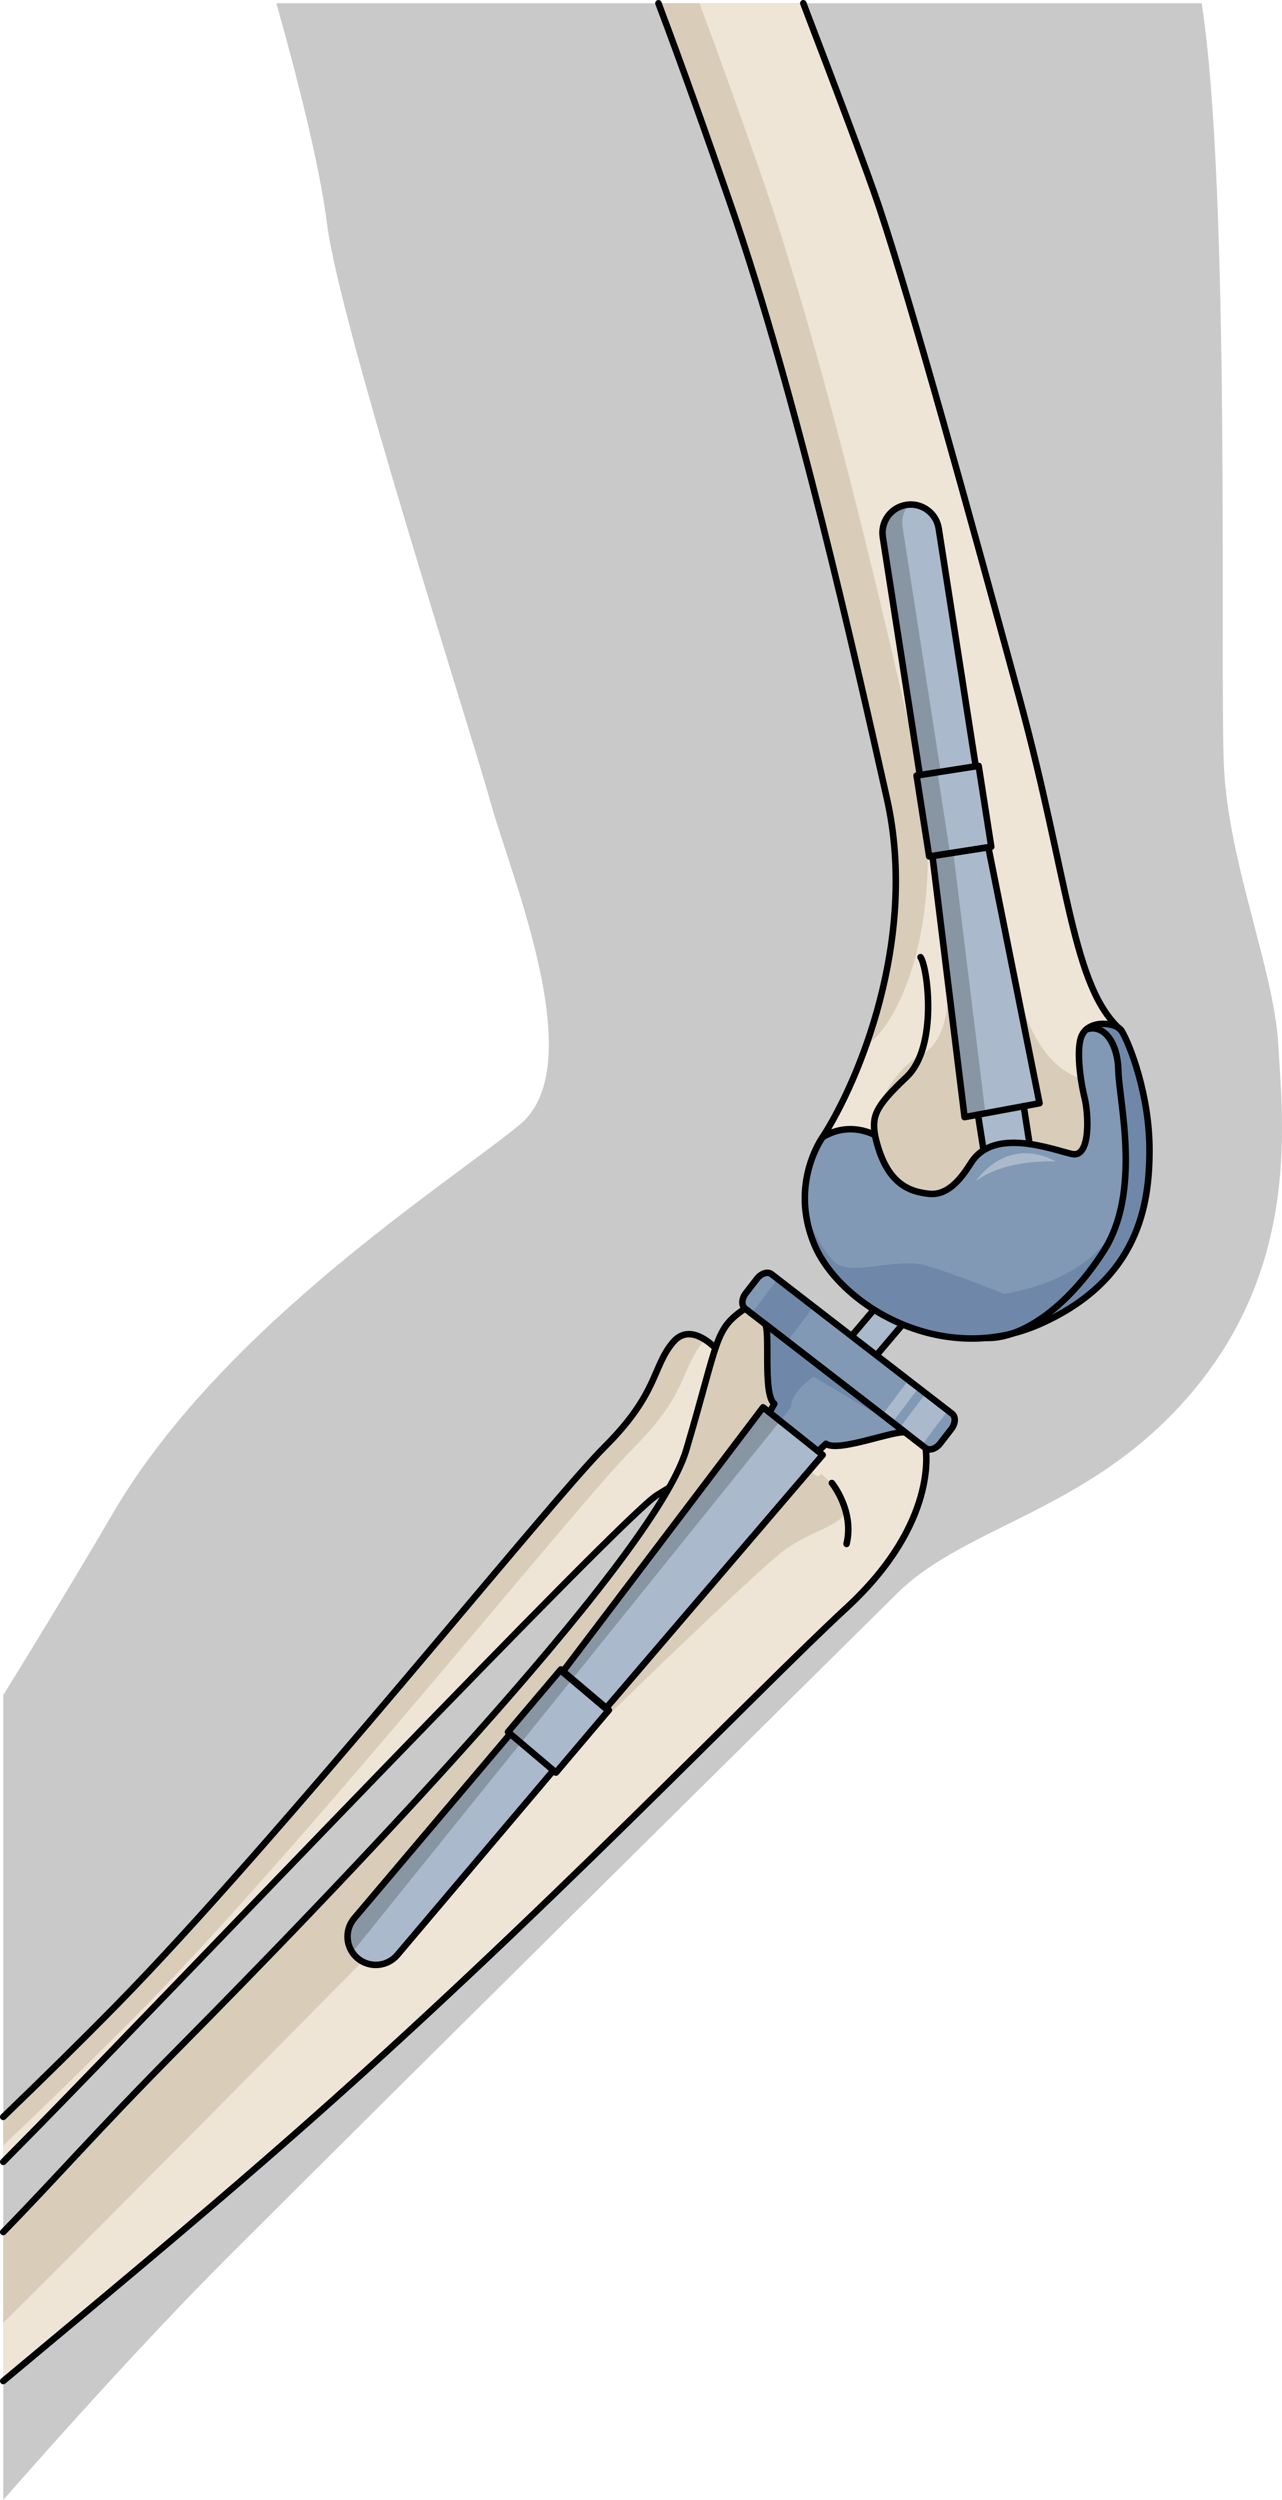 <?xml version="1.0" encoding="utf-8"?>
<!-- Generator: Adobe Illustrator 16.0.0, SVG Export Plug-In . SVG Version: 6.00 Build 0)  -->
<!DOCTYPE svg PUBLIC "-//W3C//DTD SVG 1.1//EN" "http://www.w3.org/Graphics/SVG/1.1/DTD/svg11.dtd">
<svg version="1.1" id="Layer_1" xmlns="http://www.w3.org/2000/svg" xmlns:xlink="http://www.w3.org/1999/xlink" x="0px" y="0px"
	 width="197.02px" height="384.09px" viewBox="-0.5 -0.5 197.02 384.09" enable-background="new -0.5 -0.5 197.02 384.09"
	 xml:space="preserve">
<g>
	<path fill="#C9C9C9" d="M49.749,33.836c1.933,15.438,21.9,77.271,25.12,88.866c3.22,11.593,15.458,40.576,4.509,49.595
		c-10.95,9.018-45.73,31.021-62.478,59.631c-4.75,8.115-10.59,17.816-16.9,28.021V383.59c11.254-12.794,23.688-26.463,34.612-37.387
		c28.985-28.984,91.785-91.01,102.734-101.862c10.95-10.854,30.807-12.786,46.319-32.11c15.515-19.321,12.938-40.578,12.293-52.171
		c-0.646-11.594-7.729-28.041-8.373-43.005c-0.621-14.442,1.054-88.231-3.412-117.054H41.971
		C44.767,9.916,48.572,24.431,49.749,33.836z"/>
	<g>
		<g>
			<path fill="#AABACC" stroke="#000000" stroke-linecap="round" stroke-linejoin="round" stroke-miterlimit="10" d="
				M119.075,224.282c-0.552,0-1.106-0.188-1.56-0.57c-1.019-0.862-1.146-2.386-0.283-3.403l23.892-28.24
				c0.86-1.019,2.386-1.146,3.403-0.284c1.019,0.862,1.146,2.386,0.283,3.404l-23.892,28.239
				C120.441,223.992,119.762,224.282,119.075,224.282z"/>
			<g>
				<path fill="#EFE5D6" d="M110.877,208.199c0,0-4.689-6.315-7.938-2.479c-3.245,3.84-2.201,7.795-10.538,16.102
					c-8.338,8.308-50.034,60.355-75.119,85.876c-5.275,5.367-11.156,11.15-17.283,17.05v6.912c1.89-1.91,3.673-3.715,5.291-5.363
					c20.483-20.855,89.93-93.842,95.158-97.068c5.224-3.228,15.777-9.448,17.078-14.815
					C118.833,209.047,110.877,208.199,110.877,208.199z"/>
				<path fill="#D9CDBA" d="M102.941,205.723c-3.245,3.838-2.201,7.793-10.538,16.101c-8.338,8.308-50.034,60.356-75.119,85.876
					C12.009,313.067,6.128,318.851,0,324.751v4.405c7.75-7.391,15.248-14.71,21.811-21.389c25.086-25.521,66.782-77.57,75.12-85.875
					c8.338-8.309,7.293-12.264,10.54-16.103c0.139-0.163,0.283-0.284,0.428-0.414C106.359,204.378,104.488,203.893,102.941,205.723z
					"/>
				<path fill="none" stroke="#000000" stroke-linecap="round" stroke-linejoin="round" stroke-miterlimit="10" d="M0,324.75
					c6.129-5.9,12.007-11.683,17.284-17.052c25.085-25.521,66.781-77.568,75.119-85.876c8.336-8.307,7.293-12.262,10.538-16.102
					c3.248-3.837,7.938,2.479,7.938,2.479s7.956,0.848,6.65,6.214c-1.301,5.367-11.854,11.588-17.078,14.815
					c-5.228,3.227-74.675,76.213-95.158,97.068c-1.622,1.652-3.395,3.448-5.29,5.363"/>
				<g>
					<path fill="#EFE5D6" d="M113.996,200.54c-4.768,3.278-3.93,4.533-9.029,21.722c-5.097,17.19-55.805,69.516-78.272,92.204
						C14.461,326.817,8.046,334.208,0,342.438v22.894c12.917-10.807,28.238-23.41,44.558-37.742
						c38.313-33.646,70.834-67.943,85.084-81.101c14.252-13.161,12.103-24.5,12.103-24.5L113.996,200.54z"/>
					<path fill="#D9CDBA" d="M125.639,225.916c0,0-0.807,3.18-6.16-9.016c-3.75-8.539-1.807-10.568-2.959-14.406l-2.524-1.953
						c-4.767,3.279-3.931,4.533-9.029,21.722c-5.097,17.19-55.805,69.517-78.272,92.203c-0.671,0.679-1.322,1.339-1.958,1.985
						c-0.254,0.26-0.498,0.509-0.747,0.764c-0.373,0.381-0.747,0.762-1.107,1.133c-0.291,0.297-0.57,0.586-0.854,0.879
						c-0.308,0.316-0.617,0.635-0.918,0.945c-0.292,0.303-0.577,0.598-0.862,0.893c-0.276,0.289-0.554,0.576-0.823,0.856
						c-0.285,0.297-0.566,0.59-0.845,0.881c-0.262,0.274-0.522,0.546-0.779,0.815c-0.271,0.283-0.539,0.564-0.803,0.844
						c-0.255,0.268-0.507,0.533-0.756,0.796c-0.259,0.272-0.516,0.544-0.769,0.812c-0.24,0.254-0.476,0.504-0.711,0.754
						c-0.253,0.269-0.506,0.537-0.755,0.802c-0.241,0.256-0.479,0.51-0.716,0.762c-0.228,0.243-0.458,0.487-0.682,0.728
						c-0.308,0.328-0.612,0.652-0.914,0.977c-0.133,0.141-0.268,0.285-0.4,0.426c-1.721,1.84-3.358,3.596-4.977,5.317
						c-0.035,0.036-0.069,0.073-0.103,0.11c-0.319,0.338-0.636,0.674-0.954,1.012c-0.107,0.113-0.215,0.229-0.323,0.342
						c-0.292,0.309-0.584,0.616-0.876,0.924c-0.13,0.139-0.26,0.274-0.391,0.411c-0.277,0.292-0.557,0.584-0.836,0.876
						c-0.151,0.157-0.302,0.314-0.453,0.473c-0.267,0.278-0.536,0.558-0.805,0.836c-0.161,0.168-0.323,0.336-0.487,0.504
						c-0.268,0.276-0.537,0.554-0.809,0.832c-0.093,0.095-0.187,0.191-0.281,0.287v13.948c25.54-25.383,57.616-57.986,70.918-71.446
						c19.725-19.963,43.932-43.15,48.613-46.873c4.682-3.721,10.311-4.189,9.754-6.992
						C128.729,228.271,125.639,225.916,125.639,225.916z"/>
					<path fill="none" stroke="#000000" stroke-linecap="round" stroke-linejoin="round" stroke-miterlimit="10" d="
						M127.343,227.354c0,0,3.493,4.271,2.257,9.364"/>
					<path fill="none" stroke="#000000" stroke-linecap="round" stroke-linejoin="round" stroke-miterlimit="10" d="M0.001,365.332
						c12.915-10.806,28.241-23.414,44.557-37.742c38.313-33.646,70.834-67.943,85.084-81.101c14.252-13.161,12.103-24.5,12.103-24.5
						l-27.749-21.449c-4.768,3.278-3.93,4.533-9.029,21.722c-5.097,17.19-55.805,69.516-78.272,92.204
						C14.46,326.819,8.049,334.208,0,342.439"/>
				</g>
			</g>
			<g>
				<g>
					<g id="XMLID_40_">
						<g>
							<path fill="#AABACC" d="M125.936,223.035l-0.705-0.561l-7.469-5.961l-0.984-0.793l-30.82,40.665l-0.367-0.31l-8.126,9.613
								L77.83,266l-23.892,28.24c-1.556,1.837-1.314,4.589,0.513,6.125c1.834,1.556,4.578,1.324,6.125-0.512l23.893-28.231
								l0.367,0.31l8.125-9.613l-0.367-0.309L125.936,223.035z"/>
							<path fill="#8199B5" d="M127.867,211.268l10.793,8.349c-1.324-0.532-10.396,3.11-12.213,1.71c0,0-0.463,0.443-1.217,1.148
								l-7.469-5.961c0.454-0.83,0.733-1.332,0.733-1.332c-1.845-1.431-0.521-11.498-1.479-12.3L127.867,211.268z"/>
							<path fill="#8199B5" d="M145.818,216.717l-11.672-9.023l-4.404-3.4l-11.672-9.023c-0.578-0.454-1.584-0.136-2.24,0.705
								l-1.711,2.224c-0.656,0.84-0.705,1.894-0.125,2.348l3.023,2.338l10.85,8.386l10.83,8.367l3.045,2.357
								c0.59,0.454,1.594,0.135,2.251-0.715l1.71-2.213C146.352,218.225,146.408,217.171,145.818,216.717z"/>
						</g>
					</g>
				</g>
				<polygon fill="#6F88A9" points="114.996,201.318 117.018,202.882 120.509,205.58 124.525,200.259 119.012,195.995 				"/>
				<path fill="#AABACC" d="M141.766,213.583l-4.015,5.319l0.946,0.731l2.464,1.907l4.014-5.322L141.766,213.583z M139.125,211.541
					l-4.016,5.322l1.543,1.189l4.014-5.32L139.125,211.541z"/>
				<path opacity="0.2" enable-background="new    " d="M117.762,216.514l-0.984-0.791l-30.82,40.664l-0.367-0.31l-8.126,9.612
					L77.83,266l-23.892,28.24c-1.281,1.513-1.325,3.638-0.286,5.201l65.745-81.623L117.762,216.514z"/>
				<path fill="#6F88A9" d="M127.867,211.268l-10.85-8.386c0.957,0.802-0.367,10.869,1.479,12.3c0,0-0.279,0.502-0.734,1.332
					l1.635,1.305l1.688-2.096c-0.149-2.302,3.44-4.703,3.44-4.703l13.172,7.852L127.867,211.268z"/>
			</g>
			<g>
				<path fill="none" stroke="#000000" stroke-linecap="round" stroke-linejoin="round" stroke-miterlimit="10" d="M84.464,271.618
					l-23.89,28.239c-1.552,1.832-4.295,2.062-6.128,0.511c-1.824-1.542-2.062-4.294-0.511-6.126l23.892-28.24"/>
				
					<rect x="78.915" y="259.178" transform="matrix(-0.646 0.763 -0.763 -0.646 341.802 369.461)" fill="none" stroke="#000000" stroke-linecap="round" stroke-linejoin="round" stroke-miterlimit="10" width="12.584" height="9.662"/>
				<polygon fill="none" stroke="#000000" stroke-linecap="round" stroke-linejoin="round" stroke-miterlimit="10" points="
					125.932,223.034 92.593,262.011 85.957,256.395 116.773,215.725 				"/>
				<g>
					<path fill="none" stroke="#000000" stroke-linecap="round" stroke-linejoin="round" stroke-miterlimit="10" d="
						M125.225,222.471c0.758-0.703,1.217-1.145,1.217-1.145c1.854,1.434,11.32-2.417,12.291-1.666l-10.861-8.396l-10.862-8.395
						c0.972,0.75-0.368,10.879,1.485,12.312c0,0-0.281,0.502-0.729,1.332"/>
					<path fill="none" stroke="#000000" stroke-linecap="round" stroke-linejoin="round" stroke-miterlimit="10" d="
						M143.986,221.279c-0.652,0.845-1.654,1.162-2.242,0.71l-27.748-21.449c-0.585-0.451-0.531-1.504,0.121-2.349l1.713-2.213
						c0.65-0.845,1.654-1.163,2.238-0.71l27.752,21.448c0.586,0.454,0.529,1.505-0.123,2.349L143.986,221.279z"/>
				</g>
			</g>
		</g>
		<g>
			<path fill="#EFE5D6" d="M111.816,31.032c10.086,29.129,19.131,69.524,24,91.195c4.858,21.661-4.475,43.631-9.903,51.998
				c4.192-2.57,8.06-0.318,8.06-0.318c1.604,7.41,5.147,8.695,8.366,9.014c3.228,0.328,5.38-3.179,6.443-4.83
				c0.521-0.803,1.157-1.411,1.872-1.855c1.992-1.266,4.609-1.314,7.074-0.967c2.705,0.387,5.217,1.247,6.513,1.537
				c2.897,0.646,2.579-6.116,1.932-8.695c-0.646-2.58-1.313-7.469-0.444-9.45c0.996-2.27,4.28-2.145,5.643-1.265
				c-7.168-6.928-7.719-23.149-15.217-50.693c-7.651-28.164-16.463-60.182-21.555-75.437c-1.648-4.941-6.219-17.092-11.646-31.266
				h-22.259C104.271,9.494,107.967,19.899,111.816,31.032z"/>
			<path fill="#D9CDBA" d="M140.945,161.635c-3.586,1.714-10.574,10.779-6.801,21.308c3.772,10.529,31.791,3.964,33.965,0
				c2.174-3.963,0-14.832,0-16.523c0-1.69-9.812,1.152-13.34-19.855l-9.584,3.847C145.186,150.411,145.904,159.267,140.945,161.635z
				"/>
			<path fill="#D9CDBA" d="M111.816,31.028c10.084,29.136,19.131,69.53,23.994,91.198c3.364,14.992,0.282,30.472-3.254,38.009
				c6.828-4.839,12.49-23.706,7.812-44.146C135.416,94.443,126.203,54.087,116,24.991c-3.093-8.82-6.086-17.177-8.997-24.991h-6.312
				C104.268,9.493,107.964,19.896,111.816,31.028z"/>
			<g>
				<g id="XMLID_42_">
					<g>
						<path fill="#8199B5" d="M171.855,157.849c1.312,2.145,4.299,9.942,4.299,18.309c0,8.376-1.604,19.971-16.744,26.732
							c-15.139,6.764-30.916-2.897-34.781-12.241c-3.863-9.333,1.285-16.425,1.285-16.425c4.193-2.57,8.059-0.318,8.059-0.318
							c1.604,7.41,5.148,8.695,8.367,9.014c3.227,0.328,5.381-3.179,6.443-4.83c0.521-0.803,1.158-1.411,1.873-1.855
							c1.992-1.266,4.609-1.314,7.072-0.967c2.705,0.387,5.219,1.247,6.514,1.537c2.898,0.646,2.578-6.116,1.932-8.695
							c-0.646-2.58-1.314-7.469-0.443-9.45c0.994-2.27,4.279-2.145,5.642-1.265C171.525,157.561,171.689,157.704,171.855,157.849z"
							/>
						<path fill="#AABACC" d="M156.832,169.462l0.896,5.807c-2.463-0.348-5.08-0.299-7.072,0.967l-0.85-5.479L156.832,169.462z"/>
						<path fill="#AABACC" d="M151.391,129.687l-4.791,0.743l4.791-0.754V129.687l0.482-0.078l-1.941-12.444l-0.474,0.077
							l-5.69-36.549c-0.367-2.367-2.607-3.991-4.966-3.624c-2.377,0.367-4,2.59-3.622,4.967l5.689,36.539l-0.482,0.078l1.94,12.434
							l0.563-0.087l4.85,40.144l2.066-0.387l7.024-1.295l2.435-0.454L151.391,129.687z"/>
					</g>
				</g>
				<g>
					<path fill="#6F88A9" d="M171.371,186.638c-3.455,9.885-17.604,11.656-17.604,11.656s-7.744-3.147-11.908-4.348
						c-4.164-1.199-10.115,1.2-13.256,0c-1.525-0.583-3.511-4.029-5.149-7.42c0.219,1.312,0.581,2.688,1.175,4.124
						c3.865,9.343,19.643,19.004,34.781,12.241c15.141-6.763,16.744-18.356,16.744-26.732c0-7.888-2.652-15.264-4.057-17.881
						c-0.728-1.47-5.867-2.521-2.912,0.512C172.839,164.661,173.805,179.677,171.371,186.638z"/>
				</g>
			</g>
			<path fill="#AABACC" d="M156.832,169.462l0.896,5.807c-2.463-0.348-5.08-0.299-7.072,0.967l-0.85-5.479L156.832,169.462z"/>
			<path fill="none" stroke="#000000" stroke-linecap="round" stroke-linejoin="round" stroke-miterlimit="10" d="M166.451,157.675
				c2.359-0.861,4.801,1.498,4.92,6.329c0.121,4.831,3.619,18.597-2.295,27.776c-5.914,9.179-13.071,13.51-18.01,13.276"/>
			<path fill="#AABACC" d="M149.454,180.979c0,0,4.62-7.131,12.333-3.017C161.787,177.963,154.093,177.462,149.454,180.979z"/>
			<path opacity="0.2" enable-background="new    " d="M146.064,130.95l-0.489,0.068l-1.998-12.805l0.495-0.08l-5.857-37.628
				c-0.205-1.281,0.166-2.51,0.906-3.452c-0.107,0.009-0.211,0.001-0.318,0.017c-2.377,0.367-4,2.59-3.623,4.967l5.69,36.539
				l-0.483,0.078l1.941,12.434l0.562-0.088l4.85,40.144l2.066-0.387l1.129-0.208L146.064,130.95z"/>
			<g>
				<path fill="none" stroke="#000000" stroke-linecap="round" stroke-linejoin="round" stroke-miterlimit="10" d="M133.964,173.907
					c-0.437-2.899-0.071-4.295,4.845-8.922c4.912-4.627,3.233-16.979,2.157-18.422"/>
				<path fill="none" stroke="#000000" stroke-linecap="round" stroke-linejoin="round" stroke-miterlimit="10" d="M122.951,0
					c5.428,14.175,9.996,26.324,11.643,31.263c5.092,15.257,13.905,47.278,21.561,75.439c7.66,28.158,8.061,44.479,15.695,51.15"/>
				<path fill="none" stroke="#000000" stroke-linecap="round" stroke-linejoin="round" stroke-miterlimit="10" d="M125.914,174.229
					c5.423-8.375,14.759-30.338,9.896-52.002c-4.863-21.668-13.91-62.062-23.994-91.198c-3.852-11.128-7.547-21.536-11.123-31.026"
					/>
				<g>
					<path fill="none" stroke="#000000" stroke-linecap="round" stroke-linejoin="round" stroke-miterlimit="10" d="
						M148.779,178.094c-1.064,1.646-3.221,5.151-6.439,4.831c-3.221-0.322-6.764-1.61-8.375-9.018c0,0-3.863-2.255-8.051,0.321
						c0,0-5.152,7.086-1.289,16.425c3.865,9.34,19.646,19.001,34.782,12.238c15.136-6.763,16.747-18.356,16.747-26.729
						s-2.987-16.166-4.305-18.309c-0.765-1.242-4.978-1.818-6.125,0.806c-0.867,1.979-0.199,6.876,0.444,9.453
						c0.644,2.577,0.968,9.339-1.933,8.695C161.339,176.161,152.322,172.618,148.779,178.094z"/>
					<path fill="none" stroke="#000000" stroke-linecap="round" stroke-linejoin="round" stroke-miterlimit="10" d="
						M140.863,118.582l-5.691-36.549c-0.371-2.373,1.254-4.596,3.627-4.964c2.359-0.368,4.594,1.254,4.963,3.626l5.692,36.55"/>
					
						<line fill="none" stroke="#000000" stroke-linecap="round" stroke-linejoin="round" stroke-miterlimit="10" x1="149.8" y1="170.759" x2="150.654" y2="176.233"/>
					
						<line fill="none" stroke="#000000" stroke-linecap="round" stroke-linejoin="round" stroke-miterlimit="10" x1="157.73" y1="175.271" x2="156.826" y2="169.458"/>
					
						<rect x="139.838" y="119.305" transform="matrix(-0.154 -0.988 0.988 -0.154 45.959 287.625)" fill="none" stroke="#000000" stroke-linecap="round" stroke-linejoin="round" stroke-miterlimit="10" width="12.585" height="9.66"/>
					<polygon fill="none" stroke="#000000" stroke-linecap="round" stroke-linejoin="round" stroke-miterlimit="10" points="
						147.736,171.142 142.8,131.018 151.393,129.68 159.257,169.008 					"/>
				</g>
			</g>
		</g>
	</g>
</g>
</svg>
